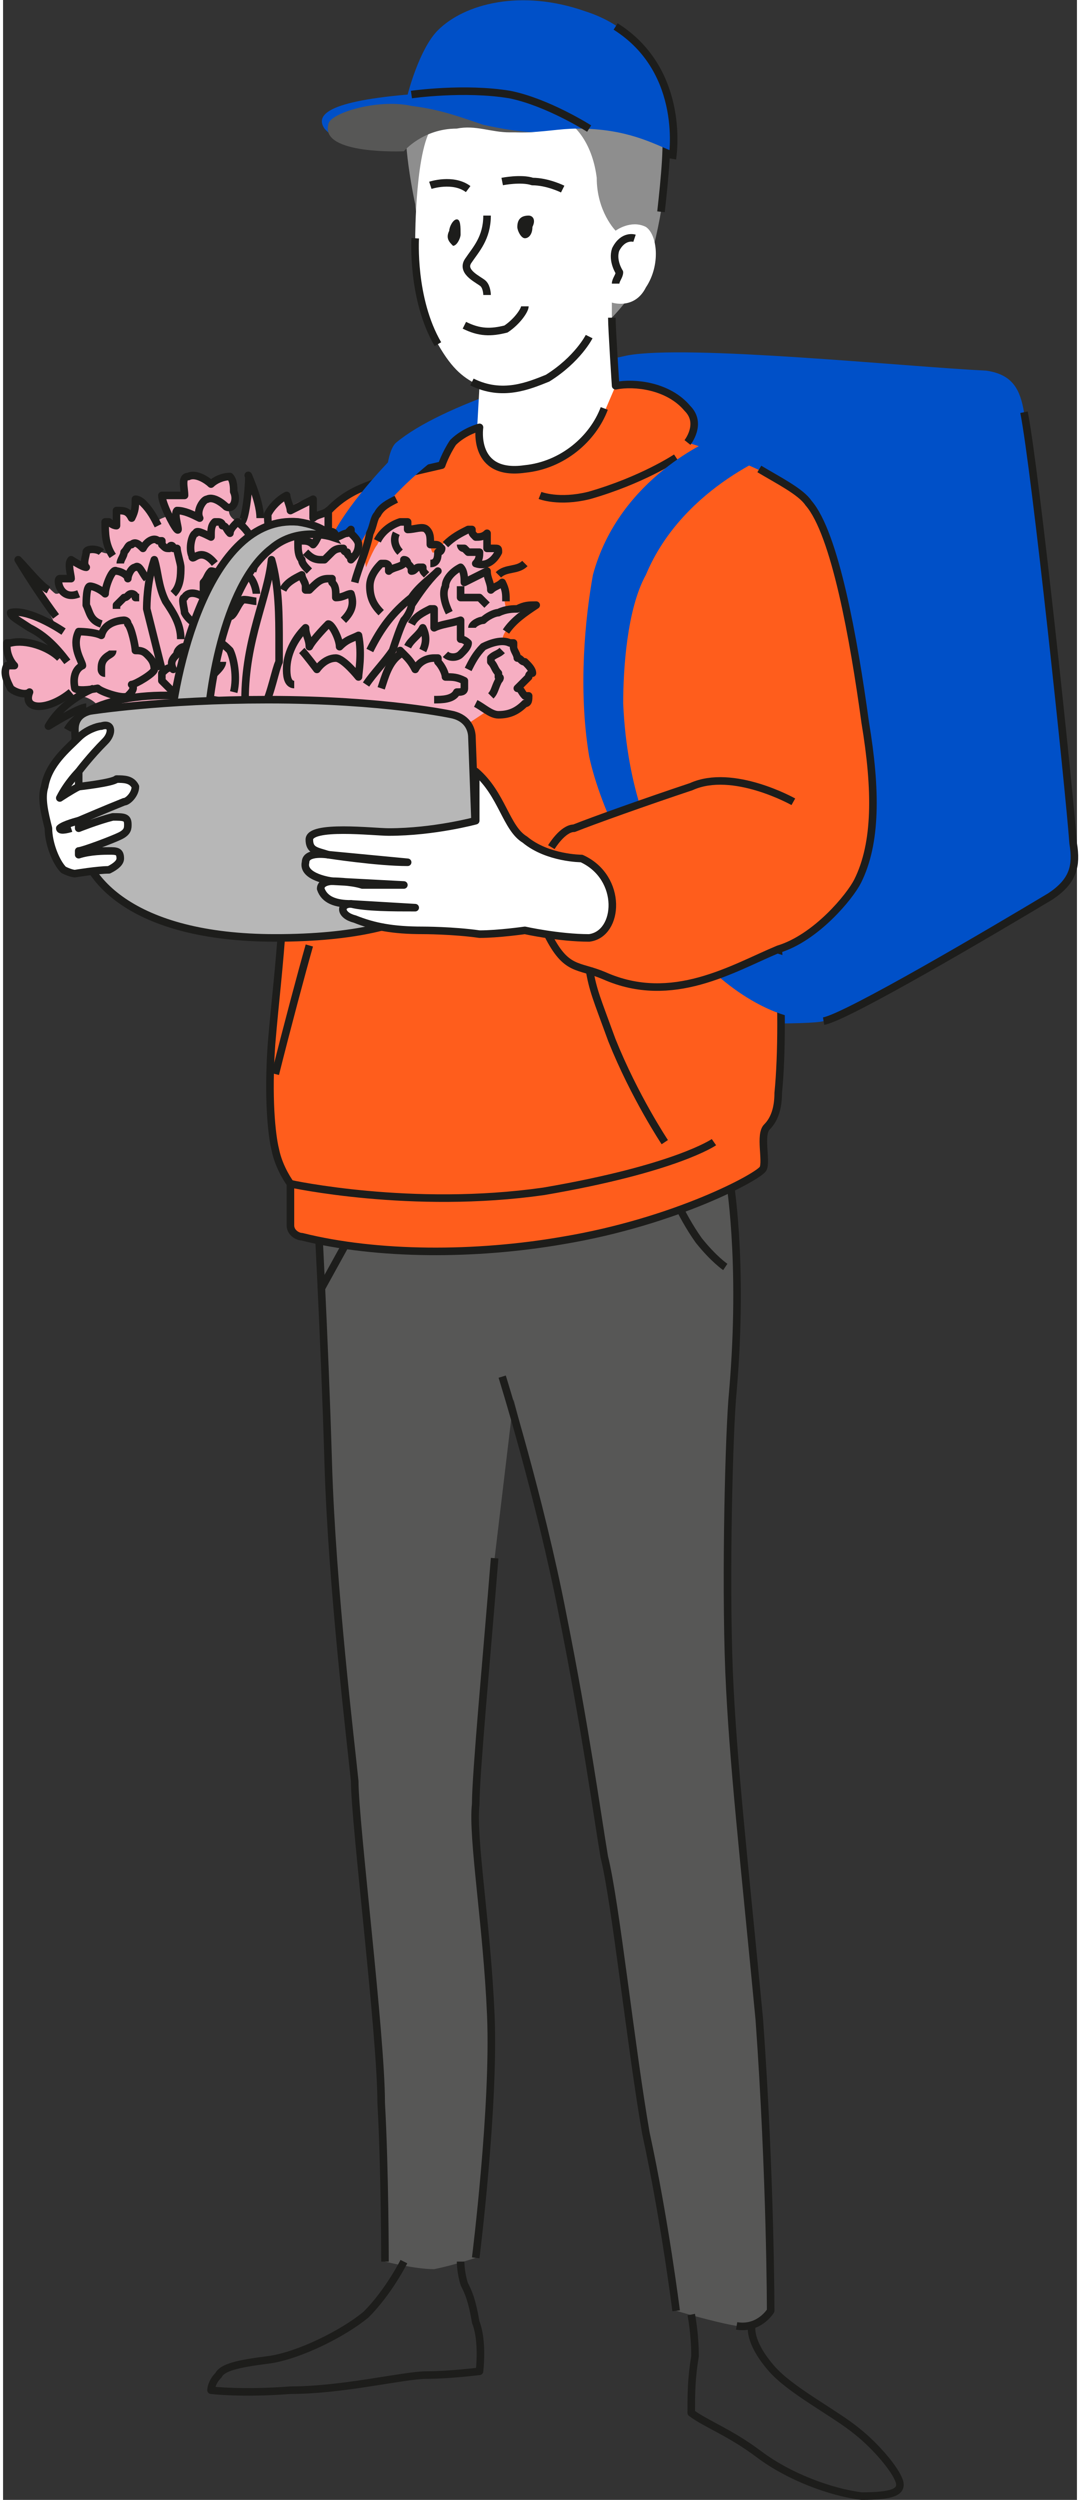 <?xml version="1.0" encoding="UTF-8"?> <svg xmlns="http://www.w3.org/2000/svg" xmlns:xlink="http://www.w3.org/1999/xlink" xmlns:xodm="http://www.corel.com/coreldraw/odm/2003" xml:space="preserve" width="70px" height="162px" version="1.1" style="shape-rendering:geometricPrecision; text-rendering:geometricPrecision; image-rendering:optimizeQuality; fill-rule:evenodd; clip-rule:evenodd" viewBox="0 0 0.284 0.661"><rect x="0" y="0" width="0.284" height="0.661" fill="#333333" stroke="none"/> <defs> <style type="text/css"> .str1 {stroke:#1D1D1B;stroke-width:0.002;stroke-miterlimit:10} .str2 {stroke:#1D1D1B;stroke-width:0.002;stroke-miterlimit:10} .str3 {stroke:#1D1D1B;stroke-width:0.002;stroke-linejoin:round;stroke-miterlimit:10} .str0 {stroke:#1D1D1B;stroke-width:0.002;stroke-linejoin:round;stroke-miterlimit:10} .fil1 {fill:none;fill-rule:nonzero} .fil0 {fill:#0050C8;fill-rule:nonzero} .fil6 {fill:#1D1D1B;fill-rule:nonzero} .fil2 {fill:#575756;fill-rule:nonzero} .fil3 {fill:#8E8E8E;fill-rule:nonzero} .fil8 {fill:#B7B7B7;fill-rule:nonzero} .fil7 {fill:#F6AEC2;fill-rule:nonzero} .fil5 {fill:#FF5D1C;fill-rule:nonzero} .fil4 {fill:white;fill-rule:nonzero} </style> </defs> <g id="Слой_x0020_1">  <path class="fil0" d="M0.27 0.109c0.003,0.015 0.012,0.1 0.013,0.114 0.001,0.006 0,0.01 -0.006,0.014 -0.015,0.009 -0.054,0.032 -0.06,0.033 -0.007,0.002 -0.096,-0.001 -0.1,-0.005 -0.003,-0.003 -0.024,-0.139 -0.013,-0.148 0.012,-0.01 0.042,-0.019 0.061,-0.023 0.016,-0.003 0.074,0.003 0.095,0.004 0.007,0.001 0.009,0.005 0.01,0.011z"></path> <path class="fil1 str0" d="M0.27 0.109c0.003,0.015 0.012,0.1 0.013,0.114 0.001,0.006 0,0.01 -0.006,0.014 -0.015,0.009 -0.054,0.032 -0.06,0.033"></path> <path class="fil2" d="M0.083 0.317c0,0 0.002,0.036 0.003,0.07 0.001,0.033 0.006,0.074 0.007,0.084 0,0.011 0.007,0.067 0.007,0.085 0.001,0.018 0.001,0.042 0.001,0.042 0,0 0.008,0.002 0.013,0.002 0.005,-0.001 0.011,-0.003 0.011,-0.003 0,0 0.005,-0.04 0.004,-0.064 -0.001,-0.024 -0.005,-0.047 -0.004,-0.056 0,-0.008 0.003,-0.04 0.005,-0.065 0.003,-0.025 0.005,-0.042 0.005,-0.042 0,0 0.007,0.026 0.013,0.057 0.006,0.03 0.009,0.052 0.011,0.064 0.003,0.011 0.007,0.05 0.011,0.073 0.005,0.023 0.008,0.047 0.008,0.047 0,0 0.01,0.003 0.016,0.004 0.006,0.001 0.009,-0.004 0.009,-0.004 0,0 0,-0.035 -0.003,-0.077 -0.004,-0.042 -0.007,-0.068 -0.008,-0.092 -0.001,-0.025 0,-0.064 0.001,-0.074 0.003,-0.035 -0.001,-0.057 -0.001,-0.057 0,0 -0.02,-0.014 -0.041,-0.014 -0.048,0 -0.068,0.02 -0.068,0.02z"></path> <line class="fil1 str0" x1="0.1" y1="0.312" x2="0.084" y2="0.341"></line> <path class="fil1 str0" d="M0.191 0.335c0,0 -0.003,-0.002 -0.007,-0.007 -0.005,-0.007 -0.008,-0.015 -0.008,-0.015"></path> <path class="fil1 str0" d="M0.125 0.597c0,0 0.005,-0.04 0.004,-0.064 -0.001,-0.024 -0.005,-0.047 -0.004,-0.056 0,-0.008 0.003,-0.04 0.005,-0.065"></path> <path class="fil1 str0" d="M0.194 0.615c0.006,0.001 0.009,-0.004 0.009,-0.004 0,0 0,-0.035 -0.003,-0.077 -0.004,-0.042 -0.007,-0.068 -0.008,-0.092 -0.001,-0.025 0,-0.064 0.001,-0.074 0.003,-0.035 -0.001,-0.057 -0.001,-0.057 0,0 -0.02,-0.014 -0.041,-0.014 -0.048,0 -0.068,0.02 -0.068,0.02 0,0 0.002,0.036 0.003,0.07 0.001,0.033 0.006,0.074 0.007,0.084 0,0.011 0.007,0.067 0.007,0.085 0.001,0.018 0.001,0.042 0.001,0.042"></path> <path class="fil1 str0" d="M0.132 0.364c0,0 0.01,0.032 0.016,0.063 0.006,0.03 0.009,0.052 0.011,0.064 0.003,0.012 0.007,0.05 0.011,0.073 0.005,0.023 0.008,0.047 0.008,0.047"></path> <path class="fil1 str0" d="M0.182 0.612c0,0 0.001,0.005 0.001,0.011 -0.001,0.006 -0.001,0.01 -0.001,0.015 0.004,0.003 0.01,0.005 0.018,0.011 0.008,0.006 0.019,0.01 0.027,0.011 0.008,0 0.011,-0.001 0.01,-0.004 -0.001,-0.003 -0.006,-0.009 -0.011,-0.013 -0.006,-0.005 -0.018,-0.011 -0.023,-0.017 -0.006,-0.007 -0.005,-0.011 -0.005,-0.011"></path> <path class="fil1 str0" d="M0.106 0.598c0,0 -0.004,0.008 -0.01,0.014 -0.006,0.005 -0.018,0.011 -0.026,0.012 -0.008,0.001 -0.012,0.002 -0.013,0.004 -0.002,0.002 -0.002,0.004 -0.002,0.004 0,0 0.008,0.001 0.021,0 0.014,0 0.03,-0.004 0.036,-0.004 0.006,0 0.014,-0.001 0.014,-0.001 0,0 0.001,-0.008 -0.001,-0.013 -0.001,-0.006 -0.002,-0.008 -0.003,-0.01 -0.001,-0.003 -0.001,-0.006 -0.001,-0.006"></path> <path class="fil3" d="M0.109 0.054c0,0 -0.004,-0.018 -0.002,-0.026 0.001,-0.004 0.004,-0.011 0.009,-0.009 0.003,-0.009 0.015,-0.012 0.027,-0.01 0.019,0.004 0.03,0.014 0.032,0.023 0.002,0.009 -0.001,0.027 -0.004,0.037 -0.003,0.008 -0.01,0.015 -0.01,0.015 0,0 -0.017,0.011 -0.034,0 -0.017,-0.01 -0.018,-0.03 -0.018,-0.03z"></path> <path class="fil4" d="M0.163 0.113c0,0 -0.002,-0.022 -0.002,-0.026 0,-0.002 0,-0.007 0,-0.007 0,0 0.006,0.002 0.009,-0.004 0.004,-0.006 0.003,-0.014 0,-0.016 -0.004,-0.002 -0.008,0.001 -0.008,0.001 0,0 -0.005,-0.005 -0.005,-0.014 -0.001,-0.008 -0.005,-0.015 -0.012,-0.017 -0.012,-0.004 -0.028,-0.001 -0.031,0.003 -0.005,0.005 -0.005,0.03 -0.005,0.03 0,0 -0.001,0.016 0.006,0.028 0.004,0.007 0.007,0.009 0.011,0.011l-0.001 0.018c0,0 0.003,0.005 0.012,0.004 0.015,0 0.026,-0.011 0.026,-0.011z"></path> <path class="fil1 str0" d="M0.109 0.063c0,0 -0.001,0.016 0.006,0.028"></path> <path class="fil5" d="M0.205 0.294c0.003,-0.011 0,-0.043 0,-0.043 0.006,-0.002 0.016,-0.011 0.02,-0.016 0.004,-0.005 0.004,-0.013 0.004,-0.018 0.002,-0.008 0,-0.02 -0.001,-0.03 -0.003,-0.019 -0.008,-0.045 -0.015,-0.054 -0.006,-0.008 -0.032,-0.016 -0.032,-0.016 0,0 0.005,-0.006 -0.002,-0.011 -0.008,-0.006 -0.017,-0.004 -0.017,-0.004l-0.003 0.007c0,0 -0.007,0.014 -0.022,0.015 -0.013,0.001 -0.011,-0.011 -0.011,-0.011 0,0 -0.005,0.003 -0.007,0.004 -0.002,0.002 -0.003,0.006 -0.003,0.006l-0.015 0.003c-0.008,0.003 -0.015,0.009 -0.017,0.012 -0.004,0.005 -0.007,0.012 -0.01,0.018 -0.004,0.008 -0.013,0.031 -0.013,0.031 0,0 -0.039,0.018 -0.038,0.024 0.001,0.008 0.003,0.016 0.01,0.02 0.008,0.004 0.022,0.004 0.029,0.003 0.008,-0.002 0.014,-0.006 0.014,-0.006 0,0 -0.009,0.062 -0.004,0.078 0.001,0.003 0.003,0.006 0.004,0.006 0.001,0.001 -0.001,0.014 0.001,0.015 0.025,0.008 0.088,0.005 0.123,-0.017 0.003,-0.002 0,-0.01 0.002,-0.012 0.001,-0.001 0.002,-0.003 0.003,-0.004z"></path> <path class="fil1 str0" d="M0.076 0.313c0,0 0.032,0.007 0.067,0.002 0.035,-0.006 0.045,-0.013 0.045,-0.013"></path> <path class="fil1 str0" d="M0.148 0.05c0,0 -0.004,-0.002 -0.008,-0.002 -0.003,-0.001 -0.008,0 -0.008,0"></path> <path class="fil1 str0" d="M0.113 0.049c0,0 0.006,-0.002 0.01,0.001"></path> <path class="fil1 str0" d="M0.128 0.078c0,0 0,-0.002 -0.001,-0.003 -0.001,-0.001 -0.006,-0.003 -0.004,-0.006 0.002,-0.003 0.005,-0.006 0.005,-0.012"></path> <path class="fil1 str0" d="M0.122 0.086c0.004,0.002 0.007,0.002 0.011,0.001 0.003,-0.002 0.005,-0.005 0.005,-0.006"></path> <path class="fil6" d="M0.136 0.06c0,0.001 0.001,0.003 0.002,0.003 0.001,0 0.002,-0.001 0.002,-0.003 0.001,-0.002 0,-0.003 -0.001,-0.003 -0.002,0 -0.003,0.001 -0.003,0.003z"></path> <path class="fil6" d="M0.118 0.061c-0.001,0.002 0,0.003 0.001,0.004 0.001,0 0.002,-0.002 0.002,-0.003 0,-0.002 0,-0.004 -0.001,-0.004 -0.001,0 -0.002,0.002 -0.002,0.003z"></path> <path class="fil1 str0" d="M0.124 0.101c0.008,0.004 0.015,0.001 0.02,-0.001 0.008,-0.005 0.011,-0.011 0.011,-0.011"></path> <path class="fil1 str0" d="M0.142 0.131c0,0 0.005,0.002 0.013,0 0.014,-0.004 0.023,-0.01 0.023,-0.01"></path> <path class="fil1 str0" d="M0.205 0.251c0.001,0.012 0.001,0.028 0,0.038 0,0.004 -0.001,0.007 -0.003,0.009 -0.002,0.002 0,0.009 -0.001,0.011 -0.001,0.002 -0.023,0.014 -0.053,0.019 -0.023,0.004 -0.049,0.004 -0.069,-0.001 -0.001,0 -0.003,-0.001 -0.003,-0.003l0 -0.011c0,0 -0.003,-0.004 -0.004,-0.009 -0.001,-0.004 -0.002,-0.014 -0.001,-0.028 0.001,-0.012 0.002,-0.019 0.003,-0.034 0.001,-0.014 0.002,-0.019 0.004,-0.035"></path> <path class="fil1 str0" d="M0.081 0.142c0.007,-0.012 0.014,-0.013 0.022,-0.016l0.013 -0.003c0,0 0.001,-0.003 0.003,-0.006 0.003,-0.003 0.007,-0.004 0.007,-0.004 0,0 -0.002,0.013 0.012,0.011 0.01,-0.001 0.018,-0.008 0.021,-0.016"></path> <path class="fil1 str0" d="M0.175 0.302c0,0 -0.008,-0.012 -0.014,-0.027 -0.004,-0.011 -0.005,-0.013 -0.006,-0.019"></path> <path class="fil1 str0" d="M0.072 0.284c0.003,-0.012 0.007,-0.027 0.009,-0.034"></path> <path class="fil1 str0" d="M0.162 0.075c0,-0.001 0.001,-0.002 0.001,-0.003 0,0 -0.002,-0.003 -0.001,-0.006 0.002,-0.004 0.005,-0.003 0.005,-0.003"></path> <path class="fil1 str0" d="M0.116 0.014c0,0 -0.001,0.004 0.002,0.008 0.001,0.003 0.005,0.005 0.005,0.005"></path> <path class="fil1 str0" d="M0.143 0.009c0.019,0.004 0.03,0.014 0.032,0.023 0.001,0.005 0,0.015 -0.001,0.024"></path> <path class="fil0" d="M0.078 0.202c-0.003,-0.028 0.002,-0.045 0.008,-0.058 0.004,-0.01 0.017,-0.023 0.017,-0.023l0.013 -0.001c0,0 -0.014,0.01 -0.02,0.021 -0.005,0.009 -0.015,0.027 -0.018,0.061z"></path> <path class="fil7" d="M0.122 0.192l0.006 -0.004c0,0 0.006,0.001 0.008,0 0.002,-0.002 0.003,-0.002 0.003,-0.004 0,-0.001 -0.003,-0.002 -0.003,-0.002 0,0 0.003,-0.002 0.004,-0.004 0,-0.003 -0.004,-0.004 -0.004,-0.004 0,0 0.001,-0.003 -0.001,-0.004 -0.001,0 -0.003,0 -0.003,0 0,-0.001 0,-0.003 0.003,-0.005 0.003,-0.003 0.006,-0.005 0.006,-0.005l-0.008 0.001c0,0 -0.001,-0.005 -0.001,-0.007 0,-0.001 -0.003,0.002 -0.003,0.002 0,0 0,-0.004 -0.001,-0.005 0,-0.001 0,-0.001 0.001,-0.003 0.001,-0.002 0.002,-0.002 0.002,-0.003 -0.001,0 -0.003,0 -0.003,0 0,0 0,-0.003 0,-0.004 -0.001,0 -0.003,0.001 -0.003,0.001 0,0 -0.001,-0.002 -0.001,-0.002 -0.001,0 -0.009,0.004 -0.01,0.006 -0.001,0.001 -0.001,-0.004 -0.002,-0.005 -0.001,-0.001 -0.005,0 -0.005,0 0,0 0,-0.003 -0.001,-0.003 -0.001,0 -0.007,0.005 -0.007,0.006 -0.001,0.001 -0.003,0.006 -0.003,0.006 0,0 -0.001,-0.006 -0.002,-0.008 -0.001,-0.001 -0.002,-0.002 -0.002,-0.002 -0.001,0 -0.004,0.002 -0.004,0.002 0,0 -0.001,-0.002 -0.002,-0.002 0,0 0,-0.001 0,-0.001 0,-0.001 0,-0.002 0,-0.003 -0.001,-0.001 -0.002,0.001 -0.003,0 -0.001,0 0,-0.004 -0.002,-0.004 -0.002,0 -0.005,0.002 -0.005,0.002 0,0 0,-0.002 -0.001,-0.002 -0.001,-0.001 -0.004,0.002 -0.006,0.005 0,0 -0.004,-0.013 -0.004,-0.011 0,0 -0.001,0.012 -0.002,0.012 -0.002,0 -0.004,-0.002 -0.003,-0.004 0.001,-0.001 0.003,-0.006 0,-0.008 -0.002,0 -0.004,0.002 -0.005,0.002 -0.001,0 -0.002,-0.003 -0.005,-0.002 -0.001,0 -0.002,0.001 -0.003,0.005 0,0.001 -0.004,-0.001 -0.005,0 0,0.001 0.002,0.004 0.002,0.005 -0.001,0.001 -0.003,0.001 -0.003,0.002 0,0 -0.003,-0.005 -0.005,-0.006 -0.002,0 -0.001,0.003 -0.002,0.003 0,0.001 -0.004,-0.001 -0.004,0 0,0.001 0,0.003 0,0.003 0,0.001 -0.002,-0.001 -0.003,0 -0.001,0.002 0,0.005 0.001,0.007 0.001,0.003 -0.003,0 -0.006,0 -0.001,0 0,0.005 0,0.005 -0.002,0 -0.003,-0.002 -0.004,-0.002 -0.001,0 0,0.004 0,0.004 -0.001,0.001 -0.003,0.001 -0.003,0.001 -0.001,0.003 0.001,0.004 -0.001,0.004 -0.001,0 -0.009,-0.01 -0.009,-0.008 0,0.002 0.009,0.015 0.009,0.017 0,0.001 -0.006,-0.005 -0.012,-0.004 -0.001,0.001 0.01,0.006 0.012,0.01 0.001,0.001 -0.008,-0.004 -0.013,-0.002 -0.001,0 0,0.004 0.002,0.006 0.001,0.001 -0.002,-0.001 -0.002,0.001 -0.001,0.004 0.002,0.007 0.006,0.006 0.002,0 -0.001,0.002 0.001,0.003 0.002,0.003 0.009,-0.002 0.009,-0.002 0.007,-0.001 0.009,0.004 0.009,0.004l0.049 0.01 0.047 -0.006z"></path> <path class="fil1 str0" d="M0.018 0.183c-0.006,0.005 -0.013,0.005 -0.011,0 -0.001,0.001 -0.004,0 -0.005,-0.001 -0.001,-0.002 -0.002,-0.004 -0.001,-0.006 0.001,0 0.001,0 0.002,0 -0.001,-0.001 -0.002,-0.003 -0.002,-0.005 0,0 0,-0.001 0,-0.001 0,0 0,0 0.001,0 0.004,-0.001 0.01,0.001 0.013,0.004"></path> <path class="fil1 str0" d="M0.019 0.182c0.001,0.001 0.006,0 0.006,0 0.001,0.001 0.007,0.003 0.008,0.002 0.001,-0.001 0.002,-0.002 0.001,-0.003 0.001,0 0.006,-0.003 0.006,-0.004 0,-0.002 -0.001,-0.003 -0.002,-0.004 -0.001,-0.001 -0.002,-0.001 -0.003,-0.001 0,-0.001 -0.001,-0.006 -0.002,-0.007 0,-0.001 -0.001,-0.001 -0.001,-0.001 0,0 -0.005,0 -0.006,0.004 -0.002,-0.001 -0.006,-0.001 -0.006,-0.001 -0.002,0.004 0.001,0.008 0.001,0.009 0,0 -0.003,0.001 -0.002,0.006z"></path> <path class="fil1 str0" d="M0.045 0.183c0,0 0,0 -0.001,-0.001 0,0 -0.001,-0.001 -0.002,-0.002 0,-0.001 0,-0.002 0,-0.002 0.001,-0.001 0.002,-0.002 0.003,-0.001 -0.001,-0.002 0,-0.003 0.001,-0.004 0,-0.001 0.001,-0.002 0.002,-0.002 0.001,-0.001 0.002,0 0.002,0 0.001,0 0.002,0.001 0.003,0.002 0,-0.001 0,-0.002 0.001,-0.003 0,0 0,0 0,0 0,-0.001 0.001,-0.001 0.001,-0.001 0.002,0 0.004,0.002 0.005,0.003 0.001,0.002 0.002,0.007 0.001,0.011"></path> <path class="fil1 str0" d="M0.017 0.175c-0.003,-0.004 -0.006,-0.007 -0.01,-0.009 -0.003,-0.002 -0.005,-0.003 -0.005,-0.004 0.004,-0.001 0.011,0.003 0.014,0.005"></path> <path class="fil1 str0" d="M0.042 0.177c-0.001,-0.004 -0.003,-0.012 -0.004,-0.016 0,-0.001 0,-0.007 0.002,-0.013 0.001,0.003 0.001,0.007 0.003,0.011 0.002,0.003 0.004,0.006 0.004,0.01"></path> <path class="fil1 str0" d="M0.064 0.185c0,-0.016 0.006,-0.027 0.007,-0.037 0.002,0.007 0.002,0.015 0.002,0.022 0,0.002 0,0.003 0,0.005 -0.001,0.002 -0.002,0.008 -0.004,0.012"></path> <path class="fil1 str0" d="M0.052 0.166c-0.001,-0.001 -0.003,-0.002 -0.004,-0.004 0,-0.001 -0.001,-0.004 0,-0.004 0.001,-0.002 0.004,-0.001 0.005,0 0,-0.002 0,-0.003 0,-0.004 0.001,-0.001 0.001,-0.002 0.002,-0.003 0.001,0 0.003,0.001 0.004,0.002 0.001,0.001 0.001,0.001 0.002,0.002 0,0 0,-0.001 0.001,-0.002 0.001,-0.001 0.001,-0.001 0.002,-0.001 0.002,0 0.003,0.004 0.003,0.005"></path> <path class="fil1 str0" d="M0.054 0.167c-0.001,-0.001 0,-0.003 0.001,-0.004 0,-0.001 0.001,-0.001 0.001,-0.002 0,0 0.004,0.002 0.004,0.002 0.001,0 0.002,-0.003 0.003,-0.004 0,-0.001 0.003,0 0.004,0"></path> <path class="fil1 str0" d="M0.026 0.165c-0.003,-0.001 -0.003,-0.003 -0.004,-0.005 0,-0.001 0,-0.005 0.001,-0.005 0.001,0 0.003,0.001 0.004,0.002 0,-0.002 0.002,-0.007 0.003,-0.006 0.001,0 0.003,0.001 0.003,0.002 0,-0.001 0.001,-0.003 0.002,-0.003 0.001,-0.001 0.002,0.002 0.003,0.003"></path> <path class="fil1 str0" d="M0.02 0.157c-0.005,0.002 -0.006,-0.004 -0.005,-0.004 0,0 0.002,0 0.003,0 0,-0.001 -0.001,-0.004 0,-0.005 0,0 0.003,0.002 0.004,0.002 -0.001,-0.001 0,-0.003 0,-0.004 0,-0.001 0.003,-0.001 0.004,0"></path> <path class="fil1 str0" d="M0.031 0.149c0,-0.001 0.001,-0.002 0.001,-0.003 0.001,-0.001 0.001,-0.002 0.002,-0.002 0.001,-0.001 0.002,0 0.003,0.001 0.001,-0.002 0.003,-0.003 0.004,-0.002 0.001,0 0.001,0 0.001,0 0,0.001 0,0.001 0,0.001 0.001,0.001 0.001,0.001 0.002,0.001 0,-0.001 0.001,-0.001 0.001,0 0,0 0.001,0 0.001,0 0,0.001 0.001,0.004 0.001,0.005 0,0.002 0,0.005 -0.002,0.007"></path> <path class="fil1 str0" d="M0.014 0.163c-0.003,-0.004 -0.007,-0.01 -0.01,-0.015 0.002,0.002 0.006,0.007 0.008,0.008"></path> <path class="fil1 str0" d="M0.056 0.149c-0.004,-0.005 -0.006,0 -0.006,-0.002 -0.001,-0.002 0,-0.006 0.001,-0.006 0,-0.001 0.002,0 0.004,0.001 0,-0.002 0,-0.003 0.001,-0.004 0,0 0.001,0 0.001,0 0,0 0.001,0 0.001,0.001 0.001,0 0.001,0.001 0.002,0.002 0,-0.001 0.001,-0.002 0.002,-0.003 0.004,0.003 0.006,0.008 0.004,0.013"></path> <path class="fil1 str0" d="M0.029 0.147c-0.002,-0.003 -0.002,-0.006 -0.002,-0.009 0,0 0,0 0,0 0,0 0,0 0.001,0 0,0 0.001,0.001 0.002,0.001 0,-0.002 0,-0.002 0,-0.004 0.002,0 0.003,0 0.004,0.002 0.001,-0.002 0.001,-0.003 0.001,-0.005 0.001,0 0.002,0.001 0.002,0.001 0.002,0.002 0.003,0.004 0.004,0.006"></path> <path class="fil1 str0" d="M0.048 0.131c0,-0.002 -0.001,-0.005 0.001,-0.005 0.002,-0.001 0.005,0.001 0.006,0.002 0.001,-0.001 0.003,-0.002 0.005,-0.002 0.001,0.001 0.001,0.003 0.001,0.004 0.001,0.002 0,0.005 -0.002,0.004 0,0 -0.003,-0.003 -0.005,-0.002 -0.001,0 -0.003,0.003 -0.002,0.005 -0.002,-0.001 -0.004,-0.002 -0.006,-0.002 -0.001,0.001 0.001,0.006 0,0.005 -0.001,-0.001 -0.004,-0.007 -0.004,-0.009 0,0 0.004,0 0.006,0z"></path> <path class="fil1 str0" d="M0.063 0.138c0.001,0 0.002,-0.008 0.002,-0.012 -0.001,-0.002 0.003,0.006 0.003,0.011"></path> <path class="fil1 str0" d="M0.077 0.181c-0.002,0 -0.002,-0.003 -0.002,-0.004 0,-0.004 0.002,-0.008 0.005,-0.011 0,0.002 0.001,0.003 0.001,0.005 0.001,-0.002 0.005,-0.006 0.005,-0.006 0.001,0 0.003,0.004 0.003,0.006 0.002,-0.002 0.003,-0.002 0.005,-0.003 0.001,0.005 0,0.01 0,0.011 0,0 -0.004,-0.005 -0.006,-0.005 -0.003,0 -0.005,0.003 -0.005,0.003 0,0 -0.003,-0.004 -0.004,-0.005"></path> <path class="fil1 str0" d="M0.097 0.172c0.003,-0.006 0.006,-0.01 0.011,-0.014 0.002,-0.003 0.005,-0.005 0.007,-0.007 -0.003,0.003 -0.005,0.006 -0.007,0.009 0,0.001 -0.001,0.003 -0.002,0.004 -0.001,0.002 -0.002,0.005 -0.003,0.008 -0.002,0.003 -0.005,0.006 -0.007,0.009"></path> <path class="fil1 str0" d="M0.1 0.182c0.001,-0.003 0.002,-0.007 0.005,-0.009 0,0 0,-0.001 0,-0.001 0,0 0.001,0.001 0.001,0.001 0.001,0.001 0.002,0.002 0.003,0.004 0.001,-0.002 0.003,-0.003 0.005,-0.003 0,0 0,0 0.001,0 0,0 0,0 0,0.001 0.001,0.001 0.002,0.003 0.002,0.004 0.002,0 0.003,0 0.005,0.001 0,0 0,0.001 0,0.002 0,0.001 -0.001,0.001 -0.002,0.001 -0.001,0.002 -0.004,0.002 -0.006,0.002"></path> <path class="fil1 str0" d="M0.074 0.156c0.001,-0.002 0.003,-0.003 0.005,-0.004 0,0.001 0.001,0.002 0.001,0.003 0,0.001 0,0.001 0,0.001 0,0 0.001,0 0.001,0 0.002,-0.002 0.003,-0.003 0.005,-0.003 0.001,0 0.001,0 0.001,0 0,0 0,0.001 0,0.001 0.001,0.001 0.001,0.002 0.001,0.004 0.002,0 0.003,-0.001 0.004,-0.001 0.001,0.003 0,0.005 -0.002,0.007"></path> <path class="fil1 str0" d="M0.108 0.165c0.001,-0.002 0.003,-0.003 0.005,-0.004 0.001,0 0.001,0 0.001,0 0,0 0,0 0,0.001 0,0.001 0,0.002 0,0.004 0.002,-0.001 0.004,-0.001 0.007,-0.002 0,0.002 0,0.003 0,0.005 0.001,0 0.002,0.001 0.002,0.001 0,0.001 -0.001,0.002 -0.002,0.003 -0.001,0.001 -0.003,0.001 -0.004,0"></path> <path class="fil1 str0" d="M0.107 0.171c0.001,-0.002 0.003,-0.003 0.004,-0.005 0.001,0.002 0.001,0.004 0,0.006"></path> <path class="fil1 str0" d="M0.125 0.186c0.002,0.001 0.004,0.003 0.006,0.003 0.003,0 0.005,-0.001 0.007,-0.003 0.001,0 0.001,-0.001 0.001,-0.002 0,0 -0.001,0 -0.001,0 -0.001,-0.001 -0.001,-0.002 -0.002,-0.002 0.001,-0.001 0.002,-0.002 0.003,-0.003 0,-0.001 0.001,-0.001 0.001,-0.001 0,-0.001 -0.001,-0.002 -0.002,-0.003 -0.001,0 -0.001,-0.001 -0.002,-0.001 0,-0.001 -0.001,-0.002 -0.001,-0.003 0,0 0,-0.001 0,-0.001 0,0 -0.001,0 -0.001,0 -0.002,-0.001 -0.005,0 -0.007,0.001 -0.002,0.002 -0.003,0.004 -0.004,0.006"></path> <path class="fil1 str0" d="M0.124 0.166c0,-0.001 0.002,-0.002 0.003,-0.002 0.001,-0.001 0.003,-0.002 0.004,-0.002 0.002,-0.001 0.004,-0.001 0.005,-0.001 0.002,-0.001 0.003,-0.001 0.005,-0.001 -0.003,0.002 -0.006,0.004 -0.008,0.007"></path> <path class="fil1 str0" d="M0.118 0.162c-0.001,-0.002 -0.002,-0.005 -0.001,-0.007 0,-0.002 0.002,-0.004 0.004,-0.005 0.001,0.001 0.001,0.003 0.001,0.004 0.002,-0.001 0.004,-0.002 0.006,-0.003 0,0.002 0.001,0.003 0.001,0.005 0.001,-0.001 0.002,-0.001 0.003,-0.002 0.001,0.002 0.001,0.003 0.001,0.005"></path> <path class="fil1 str0" d="M0.072 0.143c-0.002,-0.002 -0.002,-0.005 -0.002,-0.007 0.001,-0.002 0.003,-0.004 0.005,-0.005 0,0.001 0.001,0.003 0.001,0.004 0.002,-0.001 0.004,-0.002 0.006,-0.003 0,0.002 0,0.003 0,0.005 0.001,-0.001 0.003,-0.001 0.004,-0.002 0,0.002 0,0.003 0,0.005"></path> <path class="fil1 str0" d="M0.1 0.162c-0.002,-0.002 -0.003,-0.004 -0.003,-0.007 0,-0.002 0.001,-0.004 0.003,-0.006 0,0 0,0 0.001,0 0,0 0.001,0 0.001,0.001 0,0 0,0.001 0,0.001 0.001,-0.001 0.003,-0.001 0.004,-0.002 0,0 0,-0.001 0,-0.001 0.001,0 0.001,0.001 0.001,0.001 0.001,0.001 0.001,0.001 0.001,0.002 0.001,0 0.001,-0.001 0.002,-0.001 0,0 0.001,0 0.001,0 0,0.001 0,0.001 0.001,0.002"></path> <path class="fil1 str0" d="M0.081 0.151c-0.001,-0.001 -0.002,-0.002 -0.002,-0.003 -0.001,-0.001 -0.001,-0.003 -0.001,-0.004 0,0 0,0 0,-0.001 0.001,0 0.001,0 0.001,0 0.001,0 0.002,0 0.003,0.001 0.001,-0.001 0.001,-0.002 0.002,-0.003 0.001,0 0.001,0 0.002,0 0.001,-0.001 0.002,0 0.002,0.001 0.001,0 0.002,-0.001 0.003,-0.001 0,0 0.001,-0.001 0.001,-0.001 0,0 0,0.001 0,0.001 0.001,0.001 0.002,0.002 0.002,0.003 0,0.002 -0.001,0.003 -0.002,0.004 0,-0.001 -0.001,-0.001 -0.001,-0.002 -0.001,0 -0.001,-0.001 -0.001,-0.001 -0.001,0 -0.002,0 -0.003,0.001 -0.001,0.001 -0.001,0.001 -0.002,0.002 0,0 -0.001,0 -0.001,0 0,0 0,0 0,0 -0.002,0 -0.003,-0.001 -0.004,-0.002"></path> <path class="fil1 str0" d="M0.093 0.154c0.001,-0.004 0.003,-0.008 0.004,-0.013 0.001,-0.002 0.001,-0.004 0.002,-0.005 0.001,-0.002 0.003,-0.003 0.005,-0.004"></path> <path class="fil1 str0" d="M0.099 0.143c0.001,-0.002 0.003,-0.004 0.006,-0.005 0,0 0,0 0.001,0 0,0 0,0 0.001,0 0,0.001 0,0.002 0,0.002 0.002,0 0.004,-0.001 0.005,0 0.001,0.001 0.001,0.002 0.001,0.004 0,0 0.001,0 0.001,0 0.001,0 0.001,0 0.002,0.001 0,0 0,0.001 -0.001,0.001 0,0.001 0,0.003 -0.002,0.003"></path> <path class="fil1 str0" d="M0.104 0.141c-0.001,0.002 0,0.004 0.001,0.005"></path> <path class="fil1 str0" d="M0.117 0.144c0.002,-0.002 0.004,-0.003 0.006,-0.004 0,0 0.001,0 0.001,0 0,0 0,0 0,0 0,0.001 0,0.001 0.001,0.002 0.001,0 0.002,0 0.003,-0.001 0,0.001 0,0.003 0,0.004 0.001,0 0.002,0 0.002,0 0,0 0,0 0,0 0.001,0 0.001,0 0.001,0.001 -0.001,0.002 -0.003,0.004 -0.006,0.003 0.001,-0.001 0.001,-0.002 0.001,-0.003 -0.001,0 -0.002,0 -0.003,0 0,0 -0.001,-0.001 -0.001,-0.001 -0.001,0 -0.001,-0.001 -0.001,-0.001"></path> <path class="fil1 str0" d="M0.131 0.152c0.002,-0.002 0.005,-0.001 0.007,-0.003"></path> <path class="fil1 str1" d="M0.017 0.193c0.005,-0.009 0.027,-0.012 0.047,-0.006"></path> <path class="fil1 str0" d="M0.024 0.182c0,0 -0.008,0.003 -0.012,0.01 0,0 0.008,-0.005 0.01,-0.005"></path> <path class="fil1 str0" d="M0.027 0.178c-0.001,0 -0.001,-0.001 -0.001,-0.001 0,-0.001 0,-0.002 0.001,-0.003 0.001,-0.001 0.002,-0.001 0.002,-0.002"></path> <path class="fil1 str0" d="M0.03 0.161c0,0 0,-0.001 0,-0.001 0.001,-0.001 0.002,-0.002 0.002,-0.002 0.001,0 0.001,-0.001 0.002,-0.001 0,0 0.001,0 0.001,0.001 0.001,0 0.001,0 0.001,0"></path> <path class="fil1 str0" d="M0.05 0.182c0.001,0 0.001,-0.001 0.002,-0.002 0.001,-0.001 0.001,-0.001 0.002,-0.001 0,-0.001 0.001,0 0.001,0 0.001,-0.001 0.001,-0.001 0.001,-0.001 0.001,-0.001 0.002,-0.002 0.002,-0.003"></path> <path class="fil1 str0" d="M0.129 0.184c0.001,-0.001 0.001,-0.002 0.002,-0.004 0,0 0.001,-0.001 0,-0.001 0,-0.001 0,-0.001 0,-0.001 -0.001,-0.001 -0.001,-0.002 -0.002,-0.003 0,0 0,0 0,-0.001 0,0 0,0 0,0 0.001,-0.001 0.002,-0.001 0.003,-0.002"></path> <path class="fil1 str0" d="M0.128 0.16c0,0 -0.001,-0.001 -0.002,-0.002 -0.001,0 -0.001,0 -0.002,0 -0.001,0 -0.001,0 -0.002,0 0,0 0,0 -0.001,0 0,0 0,0 0,0 0,-0.001 0,-0.002 0,-0.003"></path> <path class="fil8" d="M0.044 0.195c0.001,-0.016 0.01,-0.059 0.034,-0.057 0.007,0.001 0.009,0.004 0.009,0.004 0,0 -0.009,-0.003 -0.016,0.003 -0.013,0.01 -0.017,0.04 -0.017,0.049 0,0.005 -0.001,0.007 -0.006,0.007 -0.004,0 -0.004,-0.004 -0.004,-0.006z"></path> <path class="fil1 str2" d="M0.044 0.195c0.001,-0.016 0.01,-0.059 0.034,-0.057 0.007,0.001 0.009,0.004 0.009,0.004 0,0 -0.009,-0.003 -0.016,0.003 -0.013,0.01 -0.017,0.04 -0.017,0.049 0,0.005 -0.001,0.007 -0.006,0.007 -0.004,0 -0.004,-0.004 -0.004,-0.006z"></path> <path class="fil8" d="M0.072 0.248c-0.038,0 -0.052,-0.016 -0.052,-0.029l-0.001 -0.026c0,-0.001 0,-0.004 0.004,-0.005 0,0 0.019,-0.003 0.047,-0.003 0.031,0 0.049,0.004 0.049,0.004 0.004,0.001 0.005,0.004 0.005,0.006l0.001 0.027c-0.001,0.012 -0.011,0.026 -0.053,0.026z"></path> <path class="fil1 str2" d="M0.072 0.248c-0.038,0 -0.052,-0.016 -0.052,-0.029l-0.001 -0.026c0,-0.001 0,-0.004 0.004,-0.005 0,0 0.019,-0.003 0.047,-0.003 0.031,0 0.049,0.004 0.049,0.004 0.004,0.001 0.005,0.004 0.005,0.006l0.001 0.027c-0.001,0.012 -0.011,0.026 -0.053,0.026z"></path> <path class="fil0" d="M0.208 0.253c0,0 -0.017,-0.003 -0.032,-0.023 -0.004,-0.006 -0.011,-0.021 -0.012,-0.044 0,-0.009 0.001,-0.025 0.006,-0.034 0.01,-0.024 0.036,-0.033 0.036,-0.033l-0.018 -0.003c0,0 -0.025,0.01 -0.032,0.036 -0.002,0.011 -0.004,0.03 -0.001,0.048 0.003,0.014 0.013,0.035 0.027,0.051 0.014,0.016 0.027,0.018 0.027,0.018l-0.001 -0.016z"></path> <path class="fil4" d="M0.153 0.227c0,0 -0.009,0 -0.015,-0.005 -0.005,-0.003 -0.006,-0.012 -0.013,-0.018l0 0.013c0,0 -0.011,0.003 -0.023,0.003 -0.004,0 -0.021,-0.002 -0.021,0.002 0,0.003 0.002,0.003 0.005,0.004 0,0 -0.006,-0.001 -0.006,0.002 -0.001,0.004 0.007,0.005 0.007,0.005 0,0 -0.003,0 -0.003,0.002 0.001,0.003 0.004,0.004 0.008,0.004 -0.003,0 -0.003,0.003 0.001,0.004 0.005,0.002 0.01,0.003 0.018,0.003 0,0 0.008,0 0.015,0.001 0.005,0 0.012,-0.001 0.012,-0.001 0,0 0.009,0.002 0.017,0.002 0.008,-0.001 0.009,-0.016 -0.002,-0.021z"></path> <path class="fil1 str0" d="M0.153 0.227c0,0 -0.009,0 -0.015,-0.005 -0.005,-0.003 -0.006,-0.012 -0.013,-0.018l0 0.013c0,0 -0.011,0.003 -0.023,0.003 -0.004,0 -0.021,-0.002 -0.021,0.002 0,0.003 0.002,0.003 0.005,0.004 0,0 -0.006,-0.001 -0.006,0.002 -0.001,0.004 0.007,0.005 0.007,0.005 0,0 -0.003,0 -0.003,0.002 0.001,0.003 0.004,0.004 0.008,0.004 -0.003,0 -0.003,0.003 0.001,0.004 0.005,0.002 0.01,0.003 0.018,0.003 0,0 0.008,0 0.015,0.001 0.005,0 0.012,-0.001 0.012,-0.001 0,0 0.009,0.002 0.017,0.002 0.008,-0.001 0.009,-0.016 -0.002,-0.021z"></path> <path class="fil4 str0" d="M0.092 0.239c0.004,0.001 0.011,0.001 0.017,0.001l-0.017 -0.001z"></path> <path class="fil4 str0" d="M0.106 0.234c0,0 -0.008,0 -0.011,0 -0.003,-0.001 -0.008,-0.001 -0.008,-0.001l0.019 0.001z"></path> <path class="fil4 str0" d="M0.086 0.226c0,0 0.013,0.002 0.021,0.002l-0.021 -0.002z"></path> <polygon class="fil5" points="0.159,0.216 0.172,0.211 0.206,0.251 0.185,0.259 0.173,0.25 "></polygon> <path class="fil1 str0" d="M0.181 0.117c0,0 0.004,-0.005 0,-0.009 -0.005,-0.006 -0.014,-0.007 -0.019,-0.006 0,0 -0.001,-0.015 -0.001,-0.018"></path> <path class="fil1 str0" d="M0.144 0.247c0.005,0.01 0.008,0.008 0.015,0.011 0.018,0.008 0.034,-0.002 0.046,-0.007 0.01,-0.003 0.019,-0.014 0.021,-0.018 0.005,-0.01 0.005,-0.024 0.002,-0.042 -0.003,-0.022 -0.008,-0.05 -0.015,-0.058 -0.002,-0.003 -0.008,-0.006 -0.013,-0.009"></path> <path class="fil1 str0" d="M0.209 0.212c0,0 -0.016,-0.009 -0.027,-0.004 -0.012,0.004 -0.026,0.009 -0.031,0.011 -0.003,0 -0.006,0.005 -0.006,0.005"></path> <path class="fil4" d="M0.028 0.23c0.002,-0.001 0.003,-0.002 0.003,-0.003 0,-0.002 -0.001,-0.002 -0.003,-0.002 -0.001,0 -0.005,0 -0.008,0.001 0,0 0,-0.001 0,-0.001 0.001,0 0.009,-0.003 0.011,-0.004 0.002,-0.001 0.002,-0.002 0.002,-0.003 0,-0.002 -0.001,-0.002 -0.004,-0.002 -0.004,0.001 -0.009,0.003 -0.009,0.003l0 -0.002c0,0 0.007,-0.003 0.012,-0.005 0.001,0 0.003,-0.002 0.003,-0.004 -0.001,-0.002 -0.003,-0.002 -0.005,-0.002 -0.001,0.001 -0.01,0.002 -0.01,0.002l0 -0.004c0,0 0.003,-0.004 0.007,-0.008 0.002,-0.002 0.002,-0.005 -0.001,-0.004 -0.001,0 -0.004,0.001 -0.006,0.003 -0.003,0.003 -0.008,0.007 -0.009,0.013 -0.001,0.003 0,0.007 0.001,0.011 0,0.004 0.002,0.009 0.004,0.011 0.002,0.001 0.003,0.001 0.003,0.001 0,0 0.006,-0.001 0.009,-0.001z"></path> <path class="fil1 str0" d="M0.028 0.23c0.002,-0.001 0.003,-0.002 0.003,-0.003 0,-0.002 -0.001,-0.002 -0.003,-0.002 -0.001,0 -0.005,0 -0.008,0.001 0,0 0,-0.001 0,-0.001 0.001,0 0.009,-0.003 0.011,-0.004 0.002,-0.001 0.002,-0.002 0.002,-0.003 0,-0.002 -0.001,-0.002 -0.004,-0.002 -0.004,0.001 -0.009,0.003 -0.009,0.003l0 -0.002c0,0 0.007,-0.003 0.012,-0.005 0.001,0 0.003,-0.002 0.003,-0.004 -0.001,-0.002 -0.003,-0.002 -0.005,-0.002 -0.001,0.001 -0.01,0.002 -0.01,0.002l0 -0.004c0,0 0.003,-0.004 0.007,-0.008 0.002,-0.002 0.002,-0.005 -0.001,-0.004 -0.001,0 -0.004,0.001 -0.006,0.003 -0.003,0.003 -0.008,0.007 -0.009,0.013 -0.001,0.003 0,0.007 0.001,0.011 0,0.004 0.002,0.009 0.004,0.011 0.002,0.001 0.003,0.001 0.003,0.001 0,0 0.006,-0.001 0.009,-0.001z"></path> <path class="fil1 str0" d="M0.02 0.217c0,0 -0.004,0.001 -0.005,0.002 0,0.001 0.003,0 0.003,0"></path> <path class="fil1 str0" d="M0.02 0.204c0,0 -0.003,0.003 -0.005,0.007 0,0 0.003,-0.002 0.005,-0.003"></path> <path class="fil1 str3" d="M0.116 0.01c0,0 -0.001,0.004 0.001,0.009 0.002,0.003 0.005,0.005 0.005,0.005"></path> <path class="fil0" d="M0.108 0.037c-0.005,0.002 -0.019,0.002 -0.023,-0.003 -0.002,-0.003 -0.001,-0.007 0.022,-0.009 0,0 0.003,-0.012 0.008,-0.017 0.007,-0.007 0.022,-0.011 0.039,-0.005 0.022,0.007 0.024,0.03 0.024,0.036 0,0.001 -0.001,0.002 -0.001,0.001 -0.005,-0.002 -0.012,-0.006 -0.025,-0.006 -0.005,0 -0.009,0.001 -0.015,0.001 -0.006,0 -0.013,-0.002 -0.018,-0.002 -0.005,0.001 -0.009,0.003 -0.011,0.004z"></path> <path class="fil2" d="M0.106 0.04c0,0 -0.022,0.001 -0.02,-0.007 0,-0.003 0.013,-0.007 0.022,-0.005 0.008,0.001 0.013,0.003 0.019,0.005 0.009,0.002 0.014,0.002 0.014,0.002 0,0 -0.003,0 -0.007,0 -0.005,0 -0.009,-0.002 -0.014,-0.001 -0.009,0 -0.014,0.006 -0.014,0.006z"></path> <path class="fil1 str3" d="M0.162 0.007c0.019,0.012 0.015,0.035 0.015,0.035"></path> <path class="fil1 str3" d="M0.108 0.025c0,0 0.014,-0.002 0.026,0 0.01,0.002 0.021,0.009 0.021,0.009"></path> </g> </svg> 